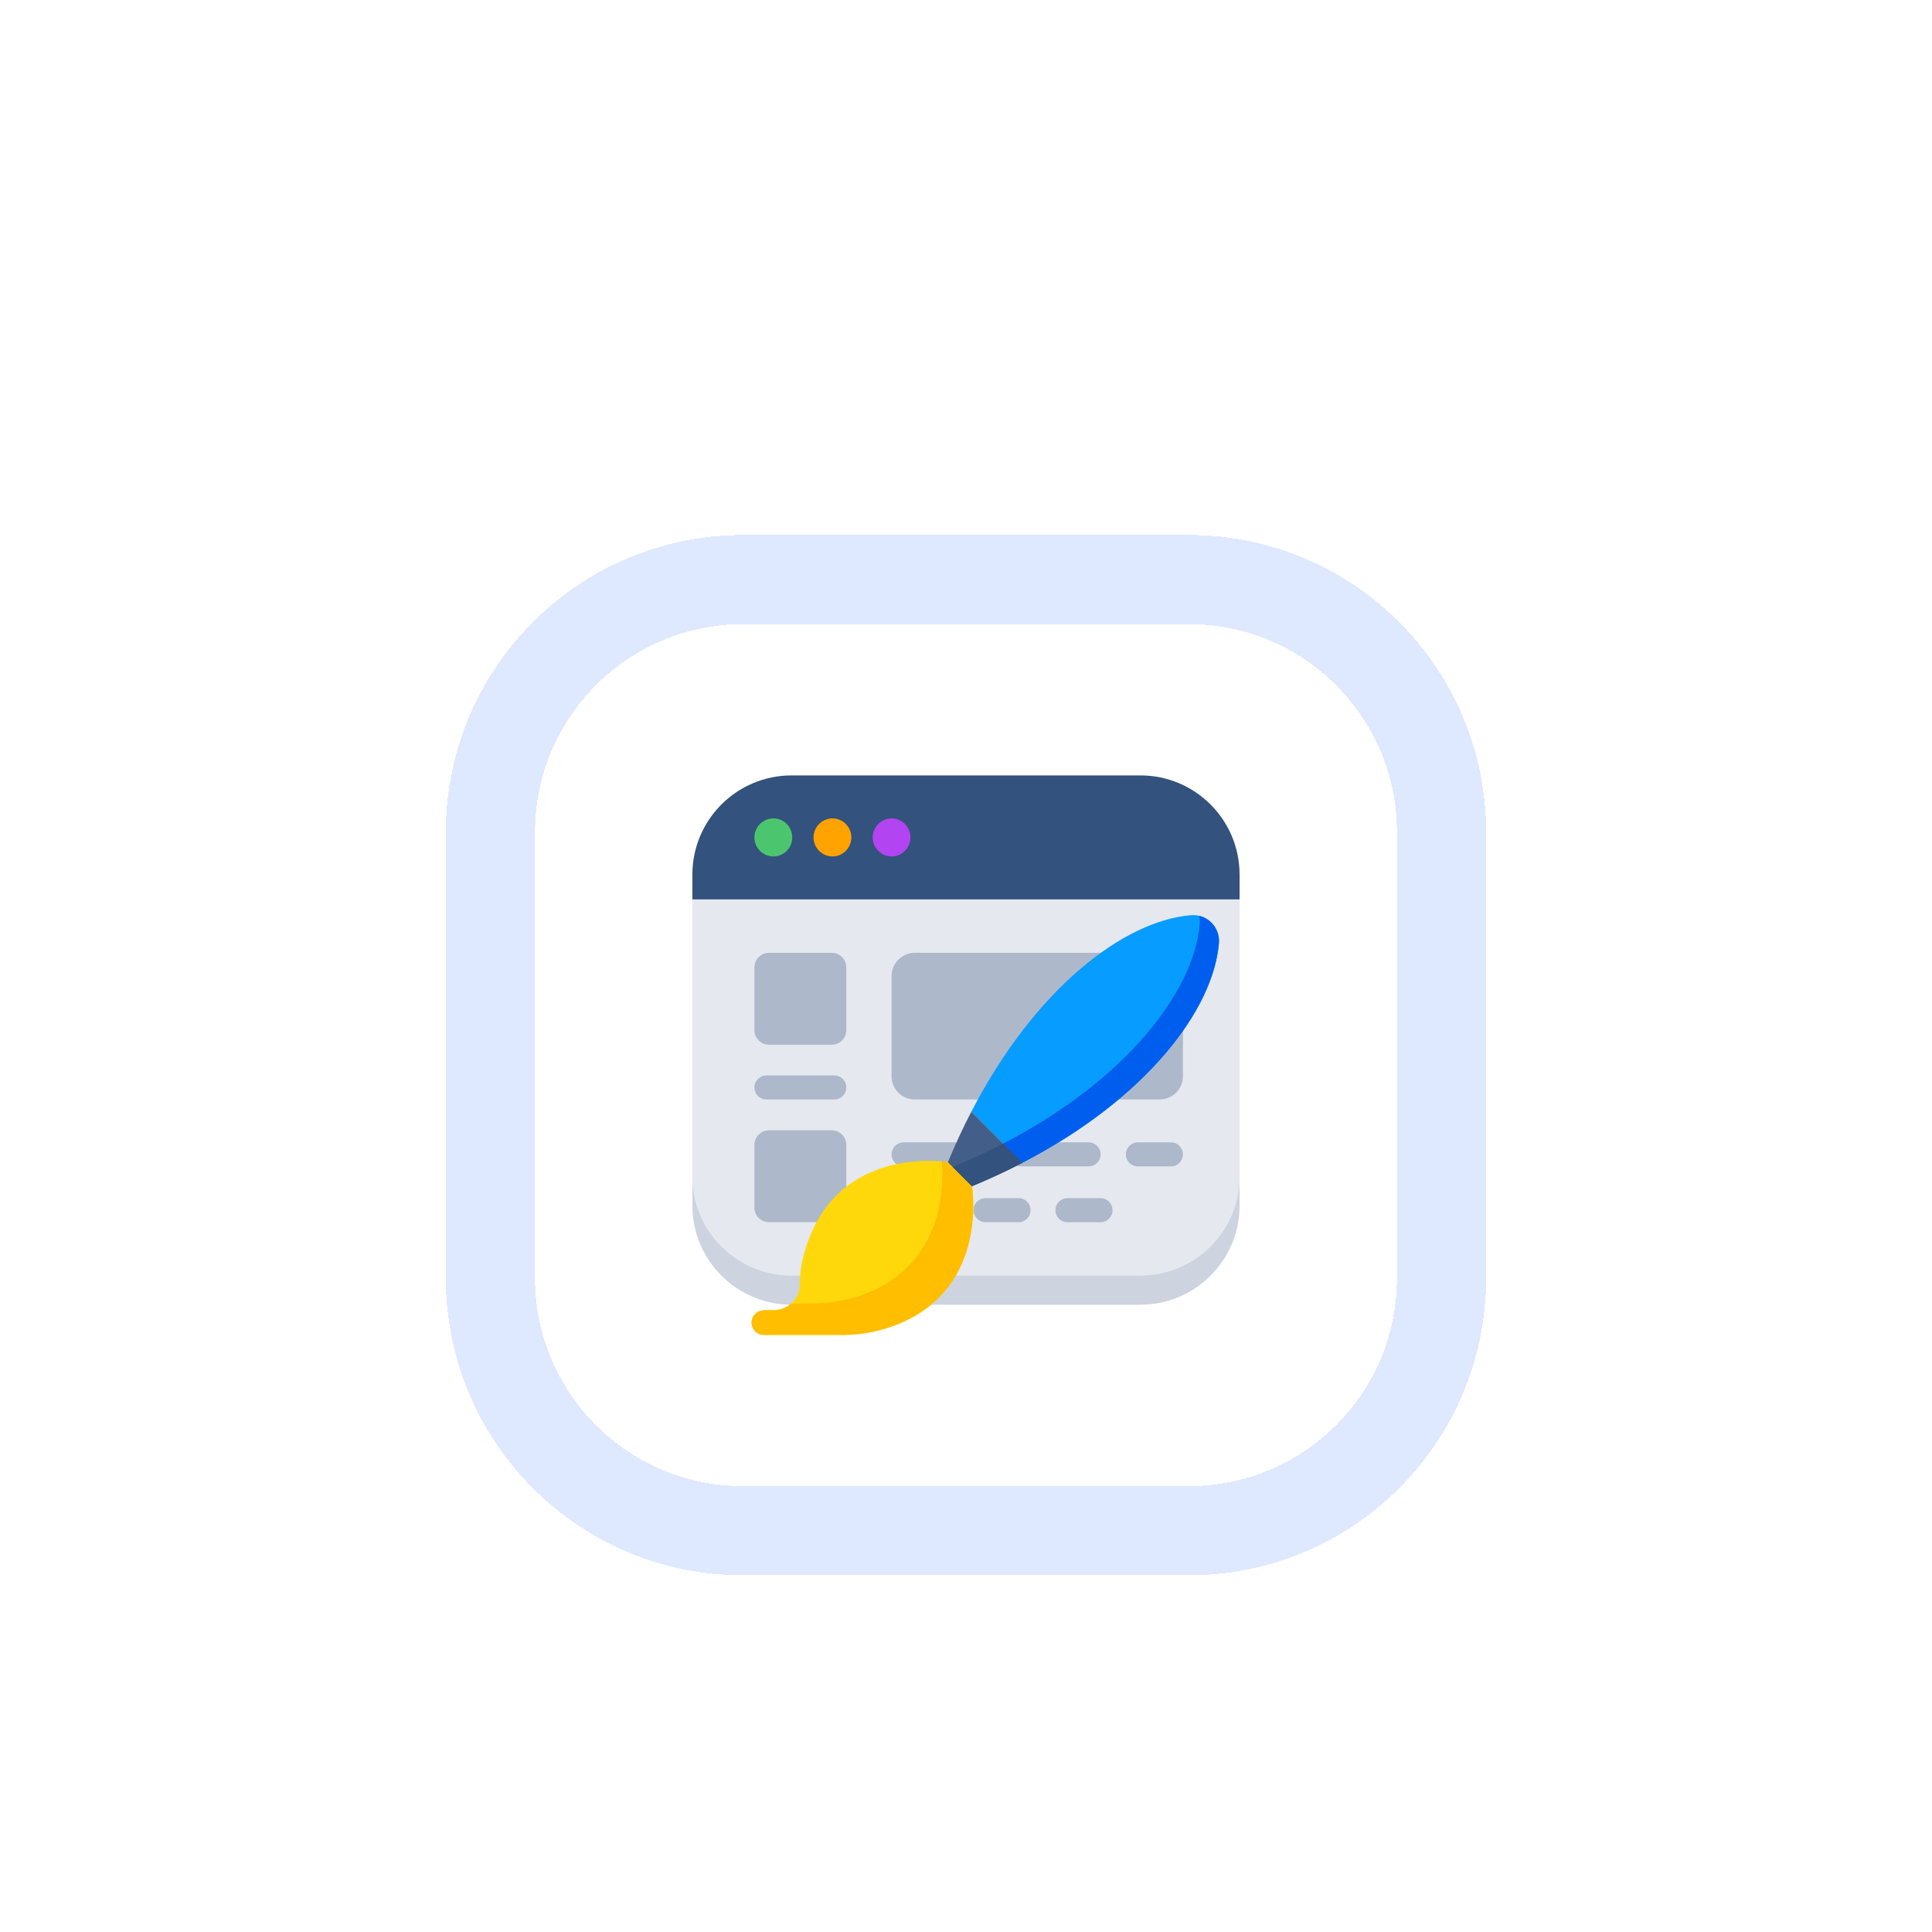 <svg xmlns="http://www.w3.org/2000/svg" width="130" height="130" viewBox="0 0 130 130" fill="none"><g filter="url(#filter0_dd_600_556)"><path d="M30 32C30 20.954 38.954 12 50 12H80C91.046 12 100 20.954 100 32V62C100 73.046 91.046 82 80 82H50C38.954 82 30 73.046 30 62V32Z" fill="white" shape-rendering="crispEdges"></path><path d="M50 15H80C89.389 15 97 22.611 97 32V62C97 71.389 89.389 79 80 79H50C40.611 79 33 71.389 33 62V32C33 22.611 40.611 15 50 15Z" stroke="#DEE9FF" stroke-width="6" shape-rendering="crispEdges"></path><path d="M83.408 34.852V36.521H46.589V34.852C46.589 31.163 49.577 28.176 53.265 28.176H76.732C80.42 28.176 83.408 31.163 83.408 34.852Z" fill="#33527D"></path><path d="M83.411 36.523V55.145C83.411 58.839 80.419 61.825 76.732 61.825H53.266C49.578 61.825 46.592 58.839 46.592 55.145V36.523H83.411Z" fill="#E5E8EF"></path><path d="M83.408 55.148V57.116C83.408 60.805 80.42 63.792 76.732 63.792H53.265C49.577 63.792 46.589 60.805 46.589 57.116V55.148C46.589 58.836 49.577 61.824 53.265 61.824H76.732C80.42 61.824 83.408 58.836 83.408 55.148Z" fill="#CDD4DF"></path><path d="M53.308 32.348C53.308 33.054 52.749 33.628 52.043 33.628C51.337 33.628 50.763 33.054 50.763 32.348C50.763 31.642 51.337 31.068 52.043 31.068C52.749 31.068 53.308 31.642 53.308 32.348Z" fill="#4CC66E"></path><path d="M57.286 32.348C57.286 33.054 56.712 33.628 56.021 33.628C55.315 33.628 54.741 33.054 54.741 32.348C54.741 31.642 55.315 31.068 56.021 31.068C56.712 31.068 57.286 31.642 57.286 32.348Z" fill="#FFA300"></path><path d="M61.264 32.348C61.264 33.054 60.69 33.628 59.999 33.628C59.293 33.628 58.72 33.054 58.72 32.348C58.72 31.642 59.293 31.068 59.999 31.068C60.69 31.068 61.264 31.642 61.264 32.348Z" fill="#B244F1"></path><path d="M56.947 41.092V45.316C56.947 45.858 56.509 46.296 55.967 46.296H51.743C51.201 46.296 50.763 45.858 50.763 45.316V41.092C50.763 40.555 51.201 40.112 51.743 40.112H55.967C56.509 40.112 56.947 40.555 56.947 41.092Z" fill="#ADB9CA"></path><path d="M79.596 41.676V48.419C79.596 49.283 78.897 49.983 78.032 49.983H61.556C60.691 49.983 59.992 49.283 59.992 48.419V41.676C59.992 40.819 60.691 40.112 61.556 40.112H78.032C78.897 40.112 79.596 40.819 79.596 41.676Z" fill="#ADB9CA"></path><path d="M56.947 53.035V57.26C56.947 57.801 56.509 58.239 55.967 58.239H51.743C51.201 58.239 50.763 57.801 50.763 57.26V53.035C50.763 52.498 51.201 52.056 51.743 52.056H55.967C56.509 52.056 56.947 52.498 56.947 53.035Z" fill="#ADB9CA"></path><path d="M56.948 49.173V49.177C56.948 49.622 56.589 49.982 56.144 49.982H51.568C51.123 49.982 50.763 49.622 50.763 49.177V49.173C50.763 48.728 51.123 48.363 51.568 48.363H56.144C56.589 48.363 56.948 48.728 56.948 49.173Z" fill="#ADB9CA"></path><path d="M66.178 53.674V53.679C66.178 54.124 65.818 54.484 65.373 54.484H60.797C60.352 54.484 59.992 54.124 59.992 53.679V53.674C59.992 53.229 60.352 52.865 60.797 52.865H65.373C65.818 52.865 66.178 53.229 66.178 53.674Z" fill="#ADB9CA"></path><path d="M74.06 53.674V53.679C74.06 54.124 73.7 54.484 73.255 54.484H68.679C68.234 54.484 67.874 54.124 67.874 53.679V53.674C67.874 53.229 68.234 52.865 68.679 52.865H73.255C73.7 52.865 74.06 53.229 74.06 53.674Z" fill="#ADB9CA"></path><path d="M79.596 53.674V53.679C79.596 54.124 79.236 54.484 78.791 54.484H76.56C76.115 54.484 75.755 54.124 75.755 53.679V53.674C75.755 53.229 76.115 52.865 76.56 52.865H78.791C79.236 52.865 79.596 53.229 79.596 53.674Z" fill="#ADB9CA"></path><path d="M63.833 57.43V57.434C63.833 57.879 63.473 58.239 63.028 58.239H60.797C60.352 58.239 59.992 57.879 59.992 57.434V57.43C59.992 56.985 60.352 56.62 60.797 56.62H63.028C63.473 56.62 63.833 56.985 63.833 57.43Z" fill="#ADB9CA"></path><path d="M69.345 57.43V57.434C69.345 57.879 68.986 58.239 68.541 58.239H66.31C65.865 58.239 65.505 57.879 65.505 57.434V57.43C65.505 56.985 65.865 56.62 66.31 56.62H68.541C68.986 56.62 69.345 56.985 69.345 57.43Z" fill="#ADB9CA"></path><path d="M74.858 57.43V57.434C74.858 57.879 74.498 58.239 74.053 58.239H71.822C71.377 58.239 71.018 57.879 71.018 57.434V57.43C71.018 56.985 71.377 56.62 71.822 56.62H74.053C74.498 56.62 74.858 56.985 74.858 57.43Z" fill="#ADB9CA"></path><path d="M65.357 50.805L65.358 50.805C65.352 50.817 65.346 50.828 65.34 50.84C65.346 50.828 65.352 50.816 65.357 50.805Z" fill="#079CFF"></path><path d="M68.794 54.241C68.782 54.247 68.77 54.252 68.759 54.258C68.771 54.252 68.782 54.247 68.793 54.241L68.794 54.241Z" fill="#079CFF"></path><path d="M68.793 54.241L65.358 50.806C69.669 42.475 75.646 37.949 80.139 37.581C81.214 37.494 82.105 38.385 82.018 39.46C81.65 43.953 77.124 49.93 68.793 54.241Z" fill="#079CFF"></path><path d="M68.794 54.241C67.724 54.795 66.593 55.322 65.398 55.815L64.106 54.523C65.301 54.029 66.432 53.503 67.502 52.949C75.831 48.637 80.358 42.661 80.726 38.167C80.741 37.977 80.726 37.795 80.685 37.623C81.499 37.813 82.089 38.574 82.018 39.459C81.65 43.953 77.123 49.929 68.794 54.241Z" fill="#005EEE"></path><path d="M60.499 65.065C59.321 65.549 58.053 65.812 56.778 65.824H51.411C51.176 65.826 50.967 65.733 50.816 65.582C50.607 65.373 50.506 65.047 50.618 64.722C50.738 64.373 51.087 64.16 51.455 64.16L52.052 64.16C53.016 64.16 53.826 63.389 53.82 62.422C53.816 61.834 53.886 61.237 54.026 60.664C55.941 52.859 63.782 54.2 63.782 54.2L65.398 55.815C65.398 55.815 66.564 62.564 60.499 65.065Z" fill="#FFD80C"></path><path d="M60.499 65.065C59.321 65.55 58.053 65.813 56.778 65.825H51.411C51.176 65.827 50.967 65.734 50.816 65.583C50.607 65.373 50.506 65.048 50.618 64.723C50.738 64.374 51.087 64.161 51.455 64.161L52.052 64.161C52.505 64.161 52.922 63.992 53.235 63.714L54.696 63.702C55.97 63.69 57.239 63.467 58.417 62.983C63.571 60.858 63.502 55.663 63.366 54.152C63.631 54.174 63.782 54.201 63.782 54.201L65.398 55.816C65.398 55.816 66.564 62.565 60.499 65.065Z" fill="#FFBE00"></path><path d="M68.793 54.241C67.724 54.795 66.593 55.322 65.398 55.816L63.782 54.2C64.276 53.005 64.803 51.874 65.357 50.805L68.793 54.241Z" fill="#435E88"></path><path d="M68.794 54.241C67.724 54.795 66.593 55.322 65.398 55.816L64.106 54.524C65.301 54.03 66.432 53.503 67.502 52.949L68.794 54.241Z" fill="#33527D"></path></g><defs><filter id="filter0_dd_600_556" x="0" y="0" width="130" height="130" filterUnits="userSpaceOnUse" color-interpolation-filters="sRGB"><feOffset dy="18"></feOffset><feOffset dy="6"></feOffset></filter></defs></svg>